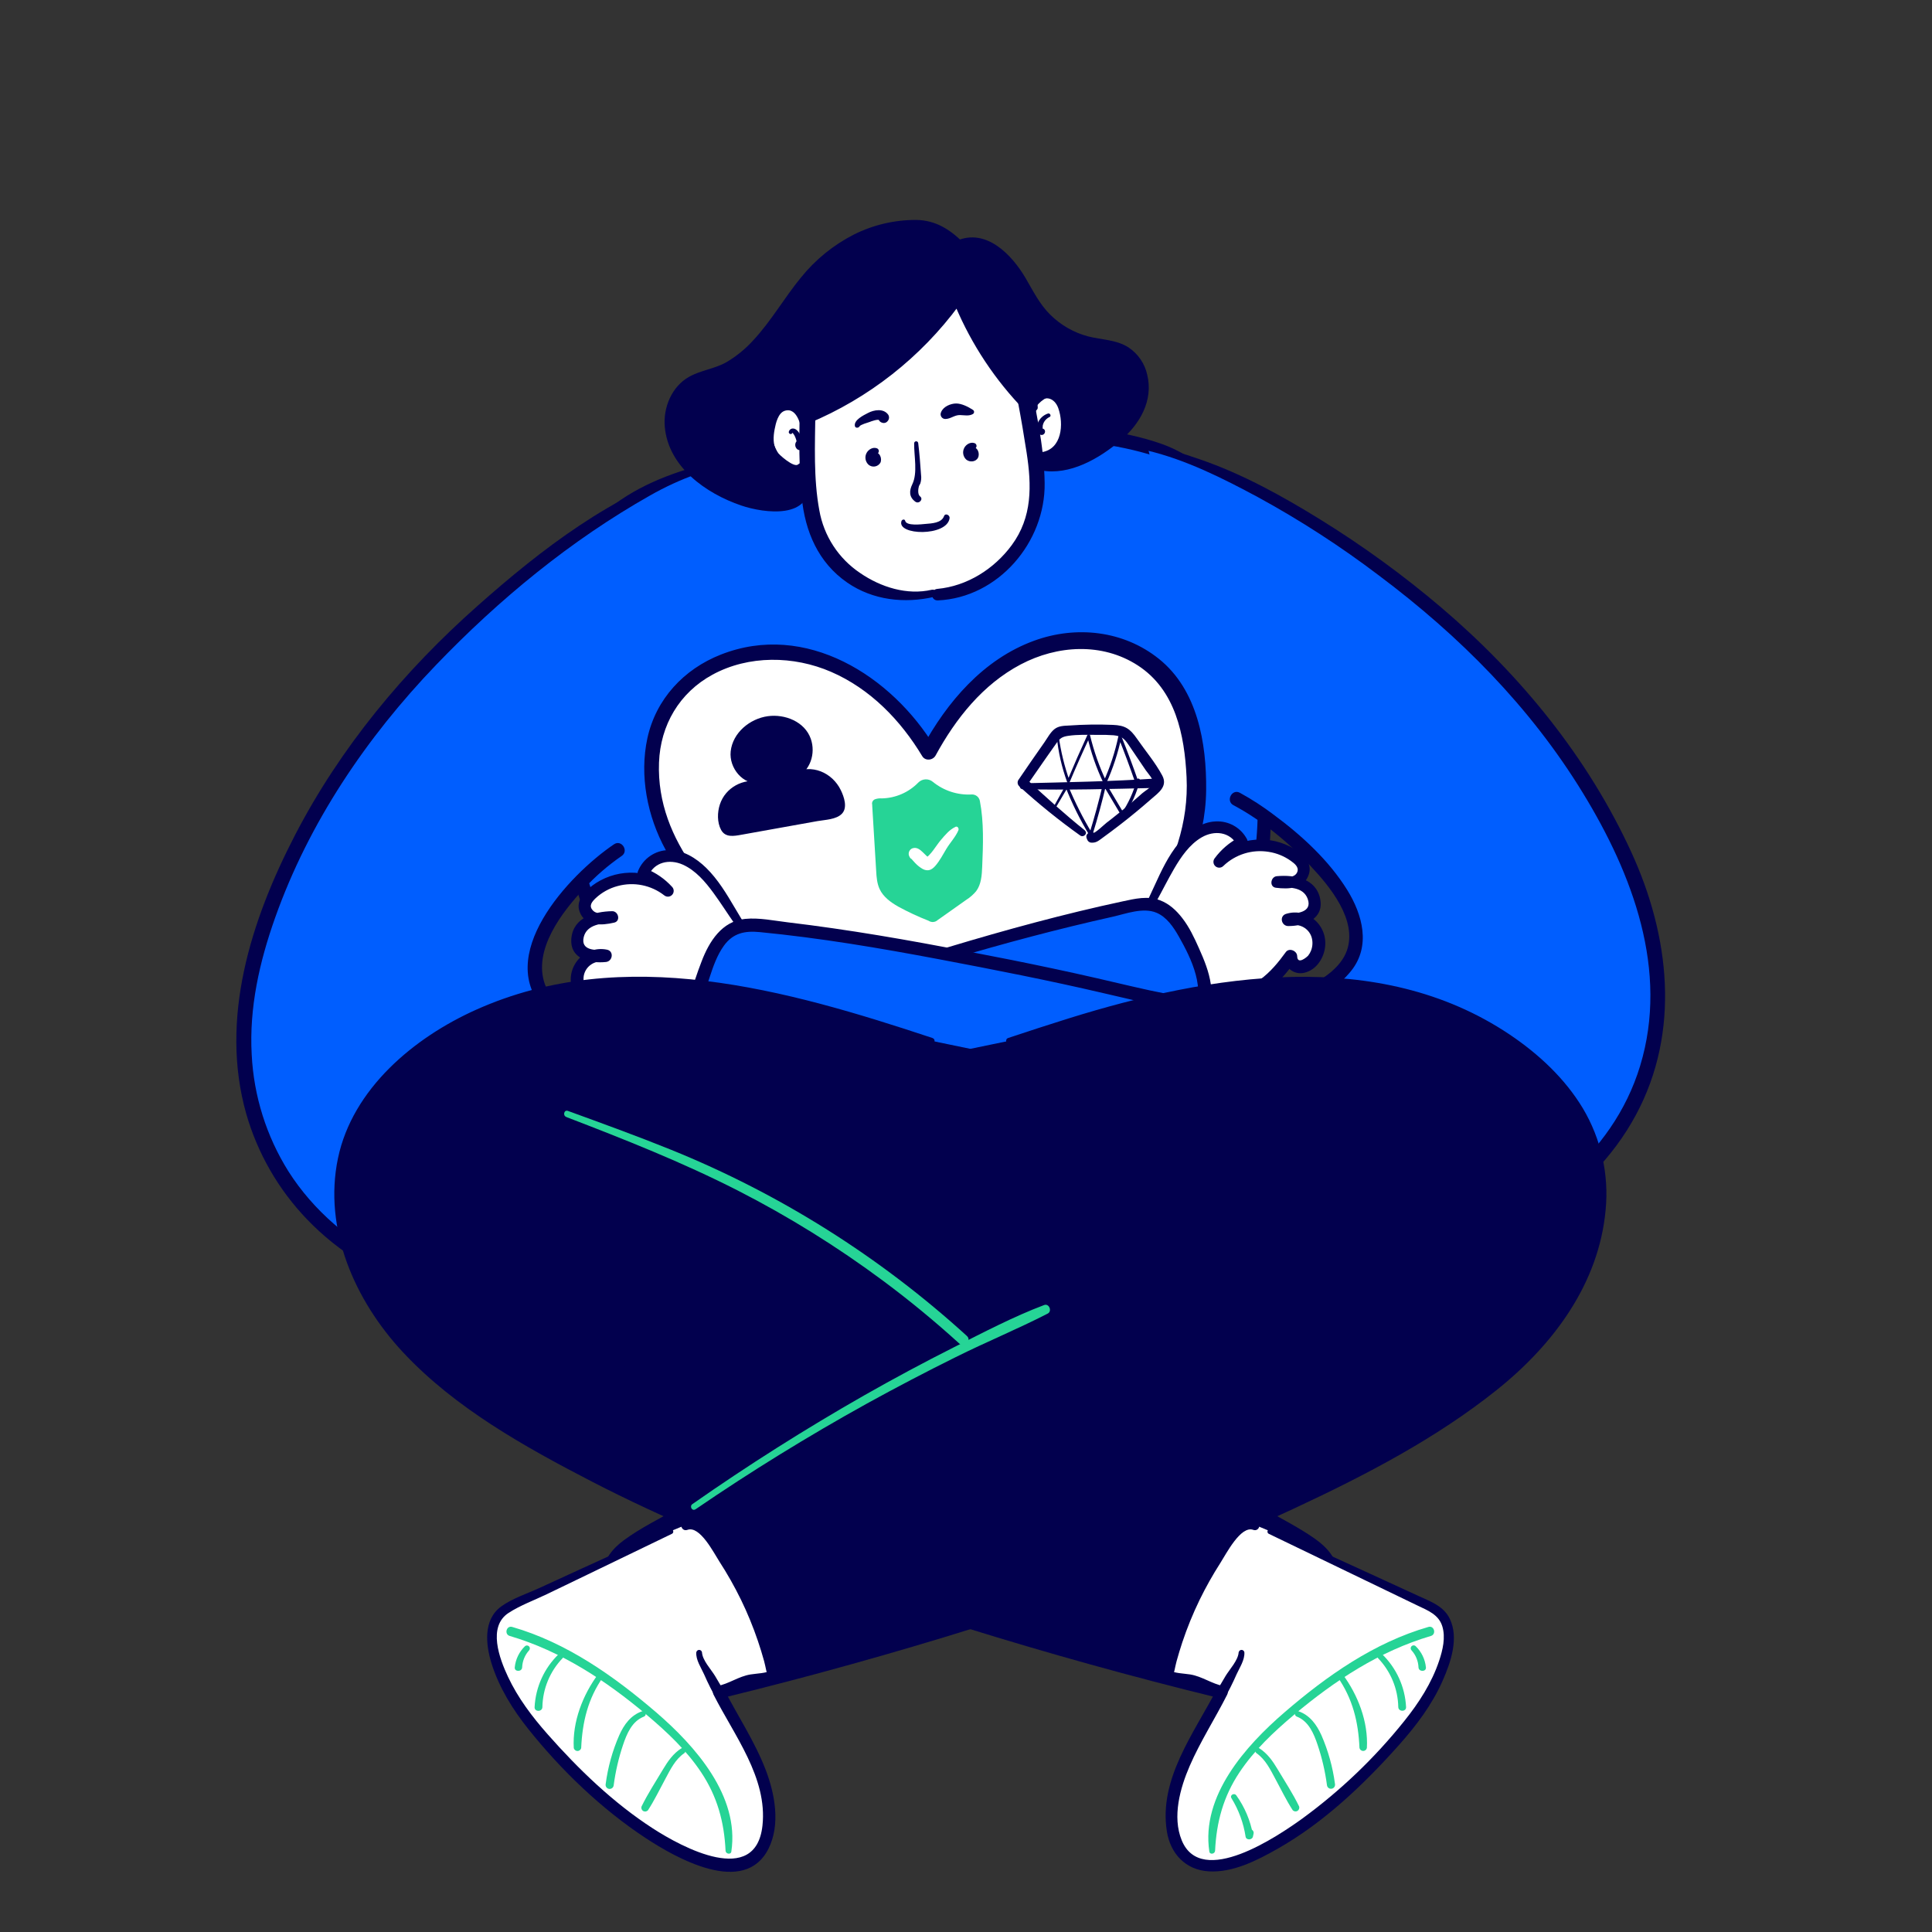 <?xml version="1.0" encoding="UTF-8"?> <svg xmlns="http://www.w3.org/2000/svg" xmlns:xlink="http://www.w3.org/1999/xlink" id="eL8yIdAjtZs1" viewBox="0 0 1000 1000" shape-rendering="geometricPrecision" text-rendering="geometricPrecision"><rect x="0" y="0" width="1000" height="1000" fill="#333333" stroke="none"/> <style><![CDATA[ #eL8yIdAjtZs2_tr {animation: eL8yIdAjtZs2_tr__tr 3000ms linear infinite normal forwards}@keyframes eL8yIdAjtZs2_tr__tr { 0% {transform: translate(493.699px,675.341px) rotate(-3deg);animation-timing-function: cubic-bezier(0.39,0.575,0.565,1)} 50% {transform: translate(493.699px,675.341px) rotate(3deg);animation-timing-function: cubic-bezier(0.39,0.575,0.565,1)} 100% {transform: translate(493.699px,675.341px) rotate(-3deg)}} #eL8yIdAjtZs70 {animation: eL8yIdAjtZs70_c_o 3000ms linear infinite normal forwards}@keyframes eL8yIdAjtZs70_c_o { 0% {opacity: 0} 3.333% {opacity: 1} 53.333% {opacity: 1} 56.667% {opacity: 0} 100% {opacity: 0}} #eL8yIdAjtZs71 {animation: eL8yIdAjtZs71_c_o 3000ms linear infinite normal forwards}@keyframes eL8yIdAjtZs71_c_o { 0% {opacity: 0} 6.667% {opacity: 0} 10% {opacity: 1} 60% {opacity: 1} 63.333% {opacity: 0} 100% {opacity: 0}} #eL8yIdAjtZs72 {animation: eL8yIdAjtZs72_c_o 3000ms linear infinite normal forwards}@keyframes eL8yIdAjtZs72_c_o { 0% {opacity: 0} 13.333% {opacity: 0} 16.667% {opacity: 1} 66.667% {opacity: 1} 70% {opacity: 0} 100% {opacity: 0}} #eL8yIdAjtZs73 {animation: eL8yIdAjtZs73_c_o 3000ms linear infinite normal forwards}@keyframes eL8yIdAjtZs73_c_o { 0% {opacity: 0} 20% {opacity: 0} 23.333% {opacity: 1} 73.333% {opacity: 1} 76.667% {opacity: 0} 100% {opacity: 0}} #eL8yIdAjtZs74 {animation: eL8yIdAjtZs74_c_o 3000ms linear infinite normal forwards}@keyframes eL8yIdAjtZs74_c_o { 0% {opacity: 0} 26.667% {opacity: 0} 30% {opacity: 1} 80% {opacity: 1} 83.333% {opacity: 0} 100% {opacity: 0}} #eL8yIdAjtZs75 {animation: eL8yIdAjtZs75_c_o 3000ms linear infinite normal forwards}@keyframes eL8yIdAjtZs75_c_o { 0% {opacity: 0} 33.333% {opacity: 0} 36.667% {opacity: 1} 86.667% {opacity: 1} 90% {opacity: 0} 100% {opacity: 0}} #eL8yIdAjtZs76 {animation: eL8yIdAjtZs76_c_o 3000ms linear infinite normal forwards}@keyframes eL8yIdAjtZs76_c_o { 0% {opacity: 0} 40% {opacity: 0} 43.333% {opacity: 1} 93.333% {opacity: 1} 96.667% {opacity: 0} 100% {opacity: 0}} ]]></style> <g id="eL8yIdAjtZs2_tr" transform="translate(493.699,675.341) rotate(-3)"> <g transform="translate(-493.699,-675.341)"> <path d="M427.812,230.941c-23.393,2.499-47.148,5.047-68.933,14.553-21.786,9.506-41.797,27.067-49.549,51.166-3.92,12.25-4.528,25.431-4.9,38.406-1.245,44.1-.147,89.18,13.602,130.702c24.726,74.735,89.847,129.194,161.24,146.422c17.365,4.195,35.554,6.39,52.92,2.107c30.125-7.448,53.302-33.026,73.402-58.516c11.025-13.935,21.697-28.341,29.449-44.648c10.643-22.364,17.757,2.734,22.324-21.943c3.812-20.648,8.712-36.936,10.241-57.927c2.333-32.095-4.302-119.208-12.652-150.097-3.087-11.378-7.124-22.971-15.072-31.115-6.36-6.517-14.7-10.251-23.05-13.103-31.761-10.839-65.709-10.672-98.98-10.407" fill="#005eff"></path> <path d="M427.814,230.255c-39.436,3.92-82.703,10.172-108.173,44.168-12.593,16.817-15.582,36.603-16.307,57.105-.823,23.52-.892,47.246,1.117,70.756c3.518,41.013,14.524,80.713,37.485,115.199c20.113,29.983,46.962,54.845,78.4,72.598c15.541,8.84,32.066,15.826,49.235,20.815c20.678,5.969,43.248,9.889,64.435,4.195c18.209-4.9,33.801-16.386,47.04-29.4c14.877-14.632,28.146-31.448,40.043-48.569c6.292-9.065,10.986-18.728,16.484-28.224c1.734-3.009,4.018-6.272,7.712-6.752c1.823-.235,3.636.411,5.449.215c4.714-.519,6.155-5.684,7.115-9.613c2.646-10.829,4.626-21.943,6.86-32.87c6.38-31.624,4.782-63.474,2.45-95.452-1.205-16.532-2.773-33.055-4.9-49.49-1.725-13.004-3.655-26.097-7.428-38.7-2.617-8.751-6.037-17.591-11.966-24.676-5.929-7.086-14.142-11.486-22.697-14.7-21.56-8.026-44.815-10.555-67.62-11.319-11.544-.392-23.079-.314-34.623,0-.569,0-1.029.461-1.029,1.029s.46,1.029,1.029,1.029c22.628.215,45.344-.177,67.786,3.185c20.051,3.008,46.001,7.84,58.095,25.94c8.173,12.221,11.279,27.695,13.72,42.003c2.508,14.7,4.174,29.626,5.576,44.502c2.646,28.097,5.047,56.84,3.577,85.044-1.068,20.512-6.38,40.553-10.388,60.623-.588,2.94-1.147,8.418-3.812,10.359-1.598,1.166-3.45.549-5.253.47-4.273-.176-7.311,1.774-9.8,5.175-2.676,3.616-4.322,7.928-6.439,11.877-2.724,5.096-5.733,10.035-8.928,14.837-5.938,8.948-12.504,17.464-19.188,25.853-12.123,15.19-25.157,30.243-41.16,41.532-17.236,12.43-38.435,18.1-59.574,15.935-19.022-1.754-37.946-7.409-55.527-14.7-68.051-28.351-119.099-88.494-134.26-160.72-4.586-21.756-6.38-44.002-6.86-66.189-.245-10.917-.157-21.835.098-32.752.265-11.407.412-22.951,2.597-34.192c3.822-19.708,15.317-36.397,31.291-48.343c16.2-12.103,35.663-18.317,55.351-21.874c10.966-1.96,22.04-3.224,33.104-4.469.863-.098.882-1.46,0-1.372l-.117-.068Z" fill="#005eff"></path> <path d="M408.086,489.268c-18.62-17.806-37.77-36.26-48.52-60.24-10.751-23.981-11.211-55.135,5.684-74.961c5.23-6.011,11.654-10.867,18.865-14.259c20.227-9.8,44.423-8.428,64.552,1.323c20.13,9.751,36.26,27.372,47.04,47.775c9.751-16.081,22.158-30.693,37.603-40.689s34.094-15.122,51.94-11.995c17.846,3.126,34.486,15.121,41.836,32.477c3.42,8.065,4.792,16.915,5.567,25.715.98,10.858,1.058,21.893-.833,32.634-3.783,21.511-15.298,40.69-28.244,57.82-9.997,13.266-21.03,25.719-32.997,37.24-5.439,5.223-11.887,10.555-19.208,10.025" fill="#fff"></path> <path d="M409.517,487.839c-26.891-27.44-57.242-59.192-53.518-100.735c1.735-19.325,12.426-35.564,30.047-43.992c19.208-9.182,42.502-7.614,61.328,1.745c19.737,9.8,34.633,26.842,44.855,46.06c1.46,2.734,5.419,2.469,6.938,0c11.388-18.542,26.392-35.496,46.472-44.757c19.433-8.967,42.659-9.183,60.407,3.646c18.963,13.72,22.334,37.24,22.246,59.133-.088,23.686-9.065,44.668-22.266,63.984-7.364,10.663-15.445,20.813-24.186,30.38-4.371,4.822-8.889,9.499-13.553,14.034-4.704,4.566-9.938,9.917-16.945,9.8-6.438-.108-6.448,9.898,0,10.005c13.025.216,22.599-11.044,30.9-19.6c9.335-9.698,18.058-19.969,26.117-30.752c15.601-20.805,28.038-44.1,29.704-70.56c1.528-24.353-1.696-52.116-20.904-69.227-17.493-15.572-41.787-19.502-63.915-12.74-26.754,8.183-46.795,29.321-61.015,52.616h6.938c-20.492-38.289-63.474-68.923-108.319-53.9-19.512,6.527-34.673,21.188-40.18,41.16-5.233,19.169-2.166,40.513,6.399,58.251c11.339,23.461,30.429,41.209,49.549,58.3c1.96,1.735,4.704-.98,2.862-2.861l.039.01Z" fill="#02004e"></path> <path d="M427.813,228.893c-40.18,3.499-84.152,9.8-110.113,44.404-12.847,17.121-15.964,37.338-16.748,58.232-.872,23.52-.921,47.255,1.078,70.756c3.528,41.434,14.573,81.594,37.75,116.453c30.622,45.677,76.323,79.14,129.115,94.541c21.099,6.086,44.1,9.986,65.738,4.165c18.62-5.008,34.575-16.739,48.128-30.086c15.014-14.769,28.42-31.772,40.405-49.059c6.292-9.065,10.986-18.738,16.484-28.234c1.362-2.352,3.067-5.135,5.968-5.596c1.666-.264,3.44.373,5.126.265c5.987-.412,8.202-6.331,9.447-11.388c2.646-10.78,4.645-21.932,6.86-32.869c6.399-31.85,4.841-63.876,2.469-96.089-1.215-16.532-2.802-33.055-4.988-49.49-1.754-13.21-3.665-26.519-7.487-39.317-2.744-9.173-6.36-18.307-12.564-25.735-6.203-7.429-14.807-11.966-23.725-15.298-21.776-8.114-45.296-10.662-68.297-11.456-11.583-.392-23.069-.333-34.623.362-1.705,0-3.087,1.382-3.087,3.087s1.382,3.087,3.087,3.087c22.413.98,44.874.138,67.15,3.46c11.008,1.56,21.839,4.185,32.34,7.84c9.594,3.4,18.522,8.34,24.323,16.964c8.085,12.024,11.104,27.332,13.514,41.434c2.49,14.533,4.097,29.214,5.469,43.884c2.626,28.097,5.008,56.84,3.518,85.045-1.039,20.276-6.37,40.111-10.29,59.986-.372,1.852-.98,8.33-3.185,9.31-.833.362-2.617-.196-3.548-.236-5.125-.215-8.927,2.294-11.897,6.37-2.656,3.646-4.312,7.919-6.429,11.878-2.724,5.096-5.742,10.025-8.937,14.837-5.821,8.82-12.26,17.131-18.826,25.353-11.976,15.013-24.853,29.988-40.641,41.16-16.872,12.192-37.645,17.739-58.349,15.582-18.767-1.745-37.524-7.419-54.88-14.7-67.218-28.146-117.541-87.612-132.604-158.986-4.547-21.56-6.311-43.551-6.801-65.532-.245-10.917-.166-21.835.079-32.752.254-11.191.323-22.54,2.44-33.575c3.675-19.178,14.7-35.338,30.145-47.108c15.944-12.162,35.231-18.395,54.723-22.06c10.78-2.029,21.736-3.41,32.644-4.763c2.557-.323,2.675-4.341,0-4.106l.019-.02Z" fill="#02004e"></path> <path d="M596.156,486.975c11.76-11.966,16.866-29.881,28.342-42.209c4.273-4.586,9.653-8.418,15.68-9.114s12.74,2.45,15.043,8.438c-4.896,2.131-9.186,5.444-12.485,9.643c11.407-10.525,30.38-10.074,41.326.98.896.82,1.604,1.822,2.078,2.94c1.186,3.205-1.255,6.86-4.293,8.046s-6.399.578-9.584,0c4.802-.206,9.908,0,13.965,2.705c4.057,2.704,6.399,8.927,3.695,13.151-2.705,4.224-8.36,4.302-13.123,3.969c5.498-1.734,11.966,1.362,14.377,6.86s.441,12.74-4.351,16.082c-1.786,1.377-4.101,1.868-6.292,1.333-2.246-.744-3.64-2.988-3.312-5.331-6.233,7.84-13.612,15.219-22.824,18.384-7.154,2.46-14.857,2.196-22.335,3.019-7.477.823-15.386,3.057-20.266,9.133" fill="#fff"></path> <path d="M597.225,488.044c9.408-9.222,15.013-21.256,22.167-32.144c3.92-5.958,8.595-12.113,15.073-15.445c6.713-3.44,14.915-2.195,18.208,5.135l1.068-4.067c-5.076,2.328-9.557,5.779-13.102,10.094-1.055,1.187-1.002,2.99.121,4.113c1.122,1.123,2.925,1.176,4.112.121c6.542-5.678,15.381-7.935,23.844-6.086c4.09.85,7.924,2.649,11.191,5.253c1.686,1.372,4.165,3.342,3.068,5.88-1.529,3.538-7.086,2.372-9.889,1.842l-.803,5.9c5.556-.157,13.396,0,15.337,6.527c2.126,7.075-6.057,7.34-10.78,7.046l.862,6.331c4.819-1.191,9.693,1.741,10.898,6.556.54,2.298.306,4.709-.667,6.86-.403.897-.939,1.73-1.587,2.47-.686.735-5.88,4.753-5.723,0c.098-2.744-3.92-4.704-5.773-2.382-4.076,5.057-8.545,9.967-14.053,13.524-6.174,3.989-12.808,5.106-20.031,5.616-11.456.803-23.843,1.47-31.723,11.005-3.155,3.822,2.088,9.32,5.537,5.537c9.173-10.055,23.756-7.35,35.829-9.898c12.427-2.617,21.56-11.417,29.224-21.011l-5.772-2.391c-.155,2.63.926,5.181,2.923,6.9c1.997,1.718,4.681,2.406,7.259,1.861c5.743-1.078,9.8-6.282,11.054-11.76c2.725-11.545-7.556-22.089-19.129-19.12-3.636.98-2.695,6.154.852,6.341c8.438.45,18.718-2.588,17.248-13.103-1.519-10.78-12.563-13.318-21.785-12.985-3.264.108-4.322,5.321-.814,5.958c6.557,1.196,14.7,1.304,17.425-6.125c2.509-6.703-4.018-11.907-9.163-14.886-12.569-7.098-28.254-5.467-39.092,4.067l4.233,4.234c3.204-3.931,7.263-7.078,11.868-9.202c1.568-.716,1.676-2.715,1.068-4.058-2.848-6.083-8.963-9.966-15.68-9.956-7.703-.108-14.621,4.733-19.6,10.172-11.701,12.74-15.954,30.262-27.44,43.12-1.303,1.45.745,3.528,2.146,2.146l-.009.01Z" fill="#02004e"></path> <path d="M382.821,237.545c-55.037,14.935-142.884,80.566-188.738,141.698-21.56,28.714-40.396,61.603-51.872,96.324-22.873,69.169.618,132.477,61.192,166.983c73.813,42.042,166.129,41.16,244.02,13.494c63.984-22.765,121.49-63.122,171.088-111.612c5.292-5.174,10.721-10.78,12.74-18.159c2.47-9.163-.98-18.826-4.351-27.656-3.989-10.398-9.398-22.148-19.718-24.637-4.067-.98-8.3-.294-12.426.392-54.4,8.555-107.8,22.667-161.142,36.76-40.728,10.78-97.764,34.055-135.592,3.263-32.409-26.372,11.309-69.374,34.417-83.133" fill="#005eff"></path> <path d="M382.683,237.055c-19.384,5.224-37.75,14.201-55.027,24.285-20.806,12.273-40.664,26.087-59.408,41.326-39.641,31.939-74.48,69.375-100.224,113.455-24.5,41.973-43.522,91.483-32.399,140.581c4.66,20.36,14.228,39.271,27.871,55.086c15.416,17.924,35.28,30.929,56.595,40.827c96.854,44.962,210.955,23.422,299.782-29.694c23.105-13.907,45.061-29.637,65.66-47.04c10.787-9.062,21.24-18.496,31.36-28.303c8.928-8.634,17.336-17.542,16.121-30.88-.578-6.37-2.793-12.446-5.076-18.375-2.068-5.37-4.293-10.78-7.595-15.552-2.597-3.754-5.88-7.144-10.153-8.948-5.684-2.41-11.76-1.176-17.64-.235-30.645,4.949-60.985,11.525-91.14,18.895-27.91,6.86-55.86,13.847-83.457,21.854-22.942,6.654-46.383,13.916-70.481,14.239-11.76.157-23.707-1.499-34.516-6.341-10.025-4.488-20.874-11.809-24.226-22.853-5.782-19.091,10.839-38.798,23.52-50.96c6.304-6.122,13.261-11.531,20.747-16.131.532-.354.696-1.061.374-1.613-.323-.551-1.02-.755-1.589-.465-22.746,13.72-63.994,52.44-39.2,80.684c14.014,15.964,37.485,20.678,57.741,19.884c22.874-.892,45.08-7.536,66.925-13.887c55.242-16.052,111.651-30.331,168.403-39.925c7.683-1.303,17.189-4.371,24.568-.686c5.537,2.754,9.065,8.36,11.76,13.72c6.341,12.74,13.348,29.724,5.028,42.983-3.685,5.88-9.144,10.613-14.112,15.366-4.969,4.753-9.8,9.271-14.886,13.789-10.408,9.31-21.146,18.231-32.213,26.764-42.071,32.34-89.445,58.633-140.699,73.01-50.215,14.082-104.232,17.081-155.192,5.115-46.472-10.917-94.453-34.3-118.767-77.292-10.682-19.175-16.263-40.771-16.209-62.72-.078-24.549,6.527-48.206,15.886-70.727c20.257-48.725,52.479-91.463,90.846-127.4c34.378-32.163,73.343-61.456,116.179-81.408c8.116-3.828,16.525-7,25.147-9.487.256-.087.4-.359.327-.62-.073-.26-.337-.419-.602-.36l-.029.039Z" fill="#005eff"></path> <path d="M382.4,236.086c-43.013,11.074-81.497,37.612-115.797,64.974-39.916,31.761-74.911,69.648-100.783,113.787-24.941,42.581-44.002,92.728-32.713,142.541c4.788,20.787,14.585,40.088,28.538,56.223c15.533,18.071,35.633,31.282,57.124,41.229c97.726,45.256,212.66,23.755,302.242-29.93c23.25-14.05,45.344-29.93,66.071-47.49c10.774-9.062,21.227-18.496,31.36-28.303c9.35-9.035,18.013-18.512,16.778-32.448-.588-6.585-2.793-12.838-5.155-18.963-2.126-5.546-4.41-11.181-7.84-16.091-2.832-4.087-6.35-7.713-10.956-9.741-6.253-2.764-12.868-1.51-19.355-.471-30.645,4.9-60.986,11.515-91.14,18.885-27.911,6.811-55.86,13.837-83.457,21.834-22.746,6.586-46.001,13.857-69.884,14.132-11.348.127-22.893-1.431-33.32-6.096-9.398-4.194-19.923-11.064-23.069-21.452-5.508-18.169,10.878-37.093,22.883-48.588c6.147-5.984,12.937-11.269,20.247-15.759c3.988-2.401.353-8.663-3.646-6.242-24.294,14.641-65.856,54.782-39.7,84.466c14.436,16.385,38.603,21.325,59.447,20.462c23.089-.98,45.482-7.575,67.522-13.984c55.243-16.063,111.652-30.38,168.394-39.955c7.026-1.186,16.072-4.185,22.853-.921c5.204,2.509,8.458,7.948,10.937,12.906c5.968,11.947,12.907,28.254,5.037,40.749-3.587,5.694-8.928,10.3-13.72,14.915-4.792,4.616-9.849,9.281-14.886,13.789-10.264,9.212-20.841,18.019-31.732,26.421-41.935,32.144-89.122,58.369-140.199,72.647-49.794,13.926-103.361,16.886-153.86,4.969-45.805-10.78-93.228-33.732-117.208-76.156-10.455-18.774-15.915-39.918-15.857-61.407-.078-24.333,6.527-47.716,15.788-70.04c20.041-48.334,52.058-90.729,90.043-126.362c34.398-32.261,72.961-60.76,115.238-81.82c7.918-3.984,16.172-7.264,24.666-9.8.812-.222,1.291-1.06,1.069-1.872-.222-.811-1.06-1.29-1.872-1.068l-.088.03Z" fill="#02004e"></path> <path d="M403.842,486.975c-11.809-11.966-16.866-29.881-28.342-42.209-4.272-4.586-9.653-8.418-15.68-9.114s-12.74,2.45-15.043,8.438c4.896,2.131,9.187,5.444,12.486,9.643-11.408-10.525-30.38-10.074-41.327.98-.895.82-1.604,1.822-2.078,2.94-1.185,3.205,1.255,6.86,4.293,8.046s6.399.578,9.584,0c-4.802-.206-9.908,0-13.965,2.705-4.057,2.704-6.399,8.927-3.694,13.151c2.704,4.224,8.359,4.302,13.122,3.969-5.498-1.734-11.966,1.362-14.377,6.86s-.441,12.74,4.351,16.082c1.786,1.377,4.101,1.868,6.292,1.333c2.247-.744,3.641-2.988,3.312-5.331c6.233,7.84,13.613,15.219,22.825,18.384c7.154,2.46,14.856,2.196,22.334,3.019c7.477.823,15.386,3.057,20.266,9.133" transform="translate(1.852 0)" fill="#fff"></path> <path d="M404.94,485.898c-11.506-12.828-15.759-30.38-27.44-43.12-4.9-5.292-11.515-9.996-18.973-10.182-6.947-.234-13.364,3.699-16.307,9.996-.618,1.342-.51,3.332,1.068,4.057c4.6,2.14,8.65,5.304,11.838,9.251l4.234-4.233c-10.839-9.534-26.523-11.166-39.092-4.067-5.028,2.94-11.427,7.938-9.32,14.523c2.479,7.742,10.995,7.693,17.581,6.488c3.479-.627,2.479-5.88-.813-5.959-9.212-.323-20.267,2.196-21.786,12.985-1.47,10.526,8.82,13.554,17.248,13.103c3.518-.186,4.518-5.4.853-6.341-11.564-2.94-21.854,7.566-19.13,19.12c1.255,5.282,4.988,10.173,10.408,11.574c2.634.743,5.465.171,7.603-1.538c2.138-1.708,3.321-4.343,3.177-7.076l-5.723,2.381c7.702,9.614,16.797,18.356,29.223,21.011c12.084,2.588,26.637-.186,35.829,9.898c3.44,3.783,8.693-1.715,5.537-5.537-7.84-9.535-20.276-10.201-31.723-11.005-7.222-.51-13.857-1.637-20.031-5.615-5.507-3.548-9.976-8.468-14.053-13.524-1.862-2.313-5.88-.373-5.772,2.381l-2.94,1.96c-.898-.318-1.705-.849-2.352-1.548-.704-.684-1.29-1.478-1.735-2.352-1.212-2.277-1.56-4.915-.98-7.429c1.241-4.793,6.114-7.689,10.917-6.487l.863-6.331c-4.753.294-12.907,0-10.78-7.046c1.96-6.478,9.8-6.684,15.337-6.527l-.804-5.959c-2.832.53-7.007,1.5-9.124-1.029-2.116-2.528-.176-4.527,1.784-6.223c3.372-2.838,7.396-4.794,11.711-5.693c8.468-1.85,17.311.41,23.853,6.095c1.187,1.055,2.99,1.002,4.113-.121c1.122-1.122,1.176-2.926.121-4.112-3.546-4.315-8.026-7.767-13.103-10.094l1.068,4.067c3.283-7.321,11.506-8.556,18.209-5.136c6.478,3.323,11.172,9.487,15.072,15.445c7.135,10.888,12.74,22.922,22.168,32.144c1.401,1.382,3.449-.696,2.146-2.146l.02-.049Z" fill="#02004e"></path> <path d="M617.178,237.545c55.037,14.935,142.884,80.566,188.738,141.698c21.56,28.714,40.396,61.603,51.872,96.324c22.873,69.169-.618,132.477-61.191,166.983-73.814,42.042-166.13,41.16-244.02,13.494-63.985-22.765-121.491-63.122-171.089-111.612-5.292-5.174-10.721-10.78-12.691-18.159-2.469-9.163.98-18.826,4.351-27.656c3.989-10.398,9.399-22.148,19.718-24.637c4.067-.98,8.301-.294,12.426.392c54.4,8.555,107.8,22.667,161.142,36.76c40.729,10.78,97.765,34.055,135.593,3.263c32.408-26.372-25.294-79.106-48.403-92.855" fill="#005eff"></path> <path d="M617.041,238.035c20.109,5.674,38.906,15.729,56.742,26.46c21.469,13.028,41.913,27.676,61.152,43.816c40.18,33.379,74.989,72.236,99.96,118.286c23.853,43.904,40.268,95.472,22.54,144.531-17.131,47.324-61.084,75.518-107.144,90.326-51.185,16.454-106.82,16.552-159.024,4.645-53.087-12.112-102.42-37.24-146.295-69.119-22.663-16.462-44.016-34.656-63.866-54.42-5.165-5.154-10.28-10.858-11.662-18.277-1.617-8.633,1.695-17.404,4.753-25.332c2.273-5.88,4.792-12.035,8.82-16.994c5.625-6.86,12.563-7.899,21.04-6.625c30.959,4.675,61.623,11.496,92.032,18.905c28.087,6.86,56.213,13.886,83.976,21.932c22.276,6.448,44.835,13.426,68.14,14.582c20.011.98,44.217-3.067,58.212-18.914c10.123-11.466,6.448-26.871-.275-39.072-8.624-15.68-21.814-28.998-35.495-40.308-5.185-4.378-10.688-8.365-16.464-11.926-.569-.291-1.266-.087-1.589.465-.323.551-.159,1.259.374,1.612c14.602,8.82,27.773,20.943,38.759,33.899c10.152,11.877,23.872,30.752,17.012,47.216-4.116,10.035-15.68,16.337-25.264,19.972-11.211,4.244-23.353,5.332-35.28,4.744-24.696-1.216-48.49-9.065-72.089-15.798-29.331-8.359-59.006-15.788-88.67-22.834-15.406-3.655-30.86-7.095-46.393-10.172-7.762-1.542-15.54-2.986-23.334-4.332-6.86-1.186-14.328-3.195-21.374-2.94-11.25.47-17.64,10.437-21.785,19.747-4.9,11.045-10.673,24.676-6.125,36.73c4.459,11.839,16.66,20.845,25.715,29.155c10.349,9.526,21.027,18.673,32.036,27.44c42.708,33.918,90.954,61.829,143.443,77.42c51.175,15.181,106.486,18.856,158.76,7.125c46.677-10.466,95.06-33.369,120.696-75.587c25.128-41.366,21.796-90.366,4.548-133.957-19.728-49.852-52.058-93.844-90.807-130.565-18.679-17.7-38.641-33.996-59.721-48.755-19.159-13.416-39.279-25.843-60.76-35.133-8.124-3.583-16.495-6.576-25.049-8.957-.264-.059-.528.099-.601.36s.07.533.326.62l.03.029Z" fill="#005eff"></path> <path d="M616.777,239.016c19.923,5.88,38.347,16.425,56.017,27.146c21.213,13.066,41.418,27.703,60.446,43.786c39.935,33.32,74.588,71.962,99.48,117.904c23.52,43.355,39.729,94.139,22.207,142.561-16.797,46.422-60.211,73.99-105.331,88.543-50.754,16.366-105.938,16.552-157.701,4.792-52.92-12.025-102.038-37.005-145.785-68.757-22.525-16.327-43.738-34.392-63.445-54.027-4.9-4.9-9.8-10.261-11.094-17.297-1.46-8.213,1.862-16.66,4.763-24.157c2.136-5.537,4.498-11.339,8.261-16.004c5.067-6.272,11.172-7.203,18.875-6.046c30.968,4.645,61.632,11.505,92.032,18.914c28.087,6.86,56.203,13.896,83.976,21.952c22.472,6.507,45.217,13.504,68.737,14.7c20.639,1.029,45.423-3.254,59.898-19.502c10.956-12.299,7.419-28.773.137-41.984-8.722-15.817-22.05-29.4-35.878-40.787-5.341-4.518-11.011-8.632-16.963-12.309-3.999-2.401-7.635,3.851-3.646,6.252c14.435,8.683,27.44,20.718,38.22,33.526c9.379,11.064,22.814,29.145,16.513,44.61-3.793,9.32-14.788,15.258-23.677,18.62-11.035,4.204-22.912,5.292-34.643,4.714-24.5-1.206-48.088-9.036-71.491-15.68-29.321-8.36-59.006-15.769-88.67-22.815-15.406-3.655-30.87-7.085-46.403-10.162-7.755-1.542-15.533-2.986-23.334-4.332-7.085-1.215-14.7-3.283-21.962-2.94-12.103.5-19.247,10.731-23.706,20.845-5.125,11.603-11.084,25.793-6.341,38.445c4.597,12.289,16.925,21.56,26.284,30.125c10.355,9.539,21.031,18.685,32.026,27.44c43.081,34.192,91.591,62.358,144.462,78.096c51.597,15.357,107.359,19.052,160.073,7.292c47.364-10.575,96.266-33.928,122.255-76.725c25.48-41.895,22.335-91.777,4.802-135.955-19.933-50.264-52.488-94.609-91.571-131.594-18.845-17.801-39.013-34.149-60.329-48.902-19.021-13.181-38.994-25.637-60.524-34.3-8.511-3.544-17.245-6.523-26.147-8.918-.812-.222-1.65.256-1.872,1.068-.221.812.257,1.65,1.069,1.872l-.02-.01Z" fill="#02004e"></path> <path d="M555.752,227.021c-.39-3.101-.285-6.243.314-9.31.501-3.239,1.951-6.257,4.165-8.673c2.313-2.294,5.88-3.519,8.938-2.45c4.694,1.636,6.301,7.408,6.654,12.367.333,4.763.098,9.732-2.068,13.985s-6.664,7.595-11.427,7.193" fill="#fff"></path> <path d="M557.468,227.02c-.079-4.811.441-10.407,3.342-14.474c3.92-5.41,9.466-3.548,11.172,2.185c2.489,8.379.735,21.178-9.653,22.285-1.722,0-3.117,1.396-3.117,3.117s1.395,3.116,3.117,3.116c16.856,2.078,20.491-24.294,13.573-34.888-3.685-5.635-11.045-6.527-16.288-2.411-6.39,5.018-6.782,14.181-5.517,21.56.333,1.96,3.41,1.451,3.371-.45v-.04Z" fill="#02004e"></path> <path d="M440.985,222.218c-.079-3.832-.186-7.84-1.901-11.241s-5.557-6.125-9.291-5.243-5.88,4.9-7.183,8.555c-2.029,5.949-2.881,13.005.774,18.121c1.96,2.685,4.851,4.449,7.693,6.144c2.264,1.353,5.527,2.558,7.193.52" fill="#fff"></path> <path d="M442.798,222.218c.372-7.38-.373-16.572-8.761-19.15-7.762-2.381-12.584,4.646-14.7,11.084-2.323,7.125-2.715,15.68,2.646,21.619c4.341,4.773,12.612,10.319,18.561,5.606c3.273-2.597-1.353-7.203-4.596-4.597-2.186,1.755-9.732-5.644-10.584-7.203-1.96-3.528-1.5-7.889-.569-11.632.735-2.989,2.205-8.389,5.792-9.281c6.86-1.676,8.163,9.438,8.555,13.554.07.952.863,1.689,1.818,1.689s1.748-.737,1.818-1.689h.02Z" fill="#02004e"></path> <path d="M504.499,307.009c-23.922,4.645-50.098-10.545-57.928-33.614-3.362-9.879-3.597-20.531-3.44-30.968.225-15.063,1.225-30.116,2.342-45.139.774-10.349,1.627-20.845,5.155-30.596c6.357-17.169,20.284-30.442,37.74-35.966c10.754-3.408,22.319-3.267,32.987.402c10.525,3.802,19.688,11.603,24.5,21.727c2.587,5.458,3.92,11.417,5.056,17.336c4.338,21.707,7.557,43.622,9.644,65.66.852,9.035,1.509,18.198-.147,27.126-4.41,23.893-27.058,43.12-51.352,43.551" fill="#fff"></path> <path d="M501.743,305.156c-12.994,2.322-26.371-2.705-36.632-10.574-10.787-8.061-17.802-20.187-19.414-33.556-2.195-16.562-.46-33.986.608-50.587c1.039-16.072.852-33.791,8.398-48.442c13.524-26.273,50.862-40.826,75.46-20.05c12.564,10.623,14.357,27.097,17.062,42.365c3.087,17.405,5.41,34.898,7.174,52.469c1.734,17.238,1.274,33.555-10.202,47.511-9.731,11.838-24.196,19.972-39.651,20.58-3.832.147-3.861,5.938,0,5.968c31.292.215,57.154-27.176,58.359-57.722.765-19.443-2.783-39.631-5.831-58.8-2.812-17.64-4.233-38.642-16.16-52.832-22.285-26.519-64.288-19.747-85.064,4.9-11.476,13.593-14.876,29.949-16.307,47.265-1.627,19.894-3.499,40.18-2.597,60.153.813,17.816,6.762,34.241,21.236,45.384c12.74,9.8,28.999,12.485,44.6,9.702c2.431-.432,1.402-4.136-.98-3.705l-.059-.029Z" fill="#02004e"></path> <path d="M476.98,230.499c-1.96-.754-4.234.451-5.272,2.146-1.232,1.973-.953,4.533.676,6.194.869.806,2.046,1.193,3.224,1.062c1.178-.132,2.241-.77,2.911-1.748c1.195-2.029,0-5.88-2.803-5.508-.972.016-1.842.608-2.215,1.506-.372.898-.176,1.931.5,2.63.203.195.423.372.656.529-.358-.232-.573-.631-.568-1.058c0-.51.529-1.235,1.049-1.127.294.068.156.225.509.333-.059,0-.088-.186-.078-.304c0-.764,1.029-1.45,1.774-1.881.509-.32.786-.907.708-1.503-.078-.597-.496-1.093-1.071-1.271v0Z" fill="#02004e"></path> <path d="M527.625,230.499c-1.96-.754-4.243.451-5.282,2.146-1.222,1.977-.939,4.532.686,6.194c1.764,1.588,4.9,1.47,6.125-.686s0-5.88-2.803-5.508c-.962.025-1.823.606-2.205,1.49-.382.902-.185,1.945.5,2.646.199.2.419.377.657.529-.358-.233-.576-.631-.578-1.058c0-.51.529-1.235,1.048-1.127.304.068.167.225.51.333-.049,0-.079-.186-.069-.304c0-.764.98-1.45,1.774-1.881.509-.32.786-.907.708-1.503-.078-.597-.496-1.093-1.071-1.271v0Z" fill="#02004e"></path> <path d="M496.52,229.058c-.421,6.517,1.108,15.337-2.067,21.07-1.804,3.264-2.088,6.488,1.107,9.075c1.813,1.46,4.41-1.039,2.597-2.597-1.303-1.117-.784-3.988-.353-5.233.167-.49.598-.98.814-1.431.544-1.433.755-2.971.617-4.498-.108-5.468-.216-10.937-.598-16.386c0-.584-.474-1.058-1.058-1.058-.585,0-1.059.474-1.059,1.058v0Z" fill="#02004e"></path> <path d="M468.748,218.74c.578-.872,4.312-1.676,5.243-1.96.735-.264,4.723-1.509,5.282-.588l-.275-2.058-.088.275c-.862,2.508,2.607,4.341,4.361,2.538l.206-.206c.843-.87,1.011-2.191.412-3.244-2.225-3.498-7.213-2.94-10.457-1.411-2.391,1.078-7.536,3.263-7.066,6.38.186,1.195,1.833,1.146,2.382.313v-.039Z" fill="#02004e"></path> <path d="M527.762,213.27c-2.254-1.666-5.606-3.587-8.457-3.724-2.852-.137-6.772,1.264-8.017,4.097-.415.747-.41,1.657.015,2.399.426.742,1.208,1.208,2.063,1.227c2.744.088,4.753-1.833,7.595-1.637c2.264.167,4.704.921,6.801-.225.371-.229.597-.633.597-1.069c0-.435-.226-.839-.597-1.068v0Z" fill="#02004e"></path> <path d="M487.877,268.817c-2.989,7.35,23.147,9.388,24.941-.167.294-1.587-2.088-2.94-2.823-1.195-1.519,3.538-6.615,3.4-9.859,3.518-2.028.069-9.858.647-10.348-2.156-.187-1.078-1.588-.794-1.911,0v0Z" fill="#02004e"></path> <path d="M433.751,220.375c.186-.411.98,1.068,1.059,1.196.317.656.57,1.342.754,2.048.157.598.265,1.208.324,1.823c0,.284,0,.558.049.843-.059.774.058.764.372,0l2.019.264.127-.166c1.029-1.578-1.146-2.94-2.42-1.872-.639.548-1.012,1.343-1.025,2.185-.013.841.335,1.647.956,2.215.543.521,1.363.625,2.019.255c2.94-1.333.5-6.86-.647-8.722-.666-1.088-1.607-2.244-2.94-2.372-1.075-.137-2.084.548-2.352,1.598-.274.98,1.274,1.724,1.735.725l-.03-.02Z" fill="#02004e"></path> <path d="M566.513,217.22c-2.491.673-4.549,2.428-5.606,4.782-.892,1.96-1.343,5.439,1.46,6.096c1.833.431,3.048-2.136,1.313-3.107-.798-.589-1.752-.93-2.744-.98-1.048,0-2.077,1.333-1.332,2.323.718.858,1.683,1.474,2.763,1.764l.461-3.332c.813.088.49-.794.647-1.441.152-.634.407-1.24.754-1.793.733-1.128,1.798-2.001,3.048-2.499c1.049-.441.294-2.097-.764-1.813v0Z" fill="#02004e"></path> <path d="M556.839,217.506c.435.078.879.078,1.314,0c.297-.065.584-.171.852-.314.658-.343,1.154-.931,1.382-1.637.119-.44.055-.91-.176-1.303-.189-.308-.471-.548-.804-.686-.343-.16-.733-.192-1.098-.088-.4.148-.743.419-.98.774.343-.451.089-.108,0,0l-.058.059c-.128.117-.079.078.147-.108l-.108.059c-.118.068,0,0,.215-.079-.107,0-.215.059-.323.079l.451-.059h-.333c-.45,0-.881.18-1.196.5-.256.268-.418.612-.461.98-.059.371.01.751.196,1.078.211.378.564.657.98.774v-.029Z" fill="#02004e"></path> <path d="M561.376,213.839v-.98c-.01-.871-.716-1.572-1.587-1.578-.867.016-1.567.712-1.588,1.578v.98c0,.877.711,1.588,1.588,1.588s1.587-.711,1.587-1.588v0Z" fill="#02004e"></path> <path d="M522.188,157.401c-21.342,25.375-49.125,44.533-80.429,55.459-1.96-3.401-4.136-7.066-7.84-8.389-4.116-1.49-8.947.666-11.466,4.253s-3.067,8.252-2.568,12.613c1.347,10.711,8.203,19.936,18.072,24.313c1.499,22.54-39.739,9.546-55.86-8.114-6.047-6.605-10.555-14.994-10.888-23.941-.333-8.948,4.126-18.326,12.171-22.295c3.92-1.96,8.35-2.499,12.554-3.734c11.613-3.411,21.09-11.839,28.989-21.011c7.898-9.173,14.7-19.316,23.275-27.842c11.475-11.388,26.401-19.708,42.483-21.443c16.081-1.734,23.314-.852,34.104,11.192c8.967-3.832,19.374,2.156,25.146,10.016c5.773,7.859,8.683,17.473,14.171,25.529c6.309,9.216,15.641,15.938,26.382,19.002c5.752,1.617,12.005,2.244,16.846,5.723c8.095,5.802,9.3,18.061,4.959,27.019-4.342,8.957-12.868,15.131-21.56,19.913-8.693,4.783-18.454,8.546-28.116,6.694c5.105.882,10.397-1.804,13.563-5.88c3.165-4.077,4.449-9.389,4.645-14.563.255-6.311-1.754-13.652-7.595-16.043s-12.622,1.598-16.288,6.792c-14.07-15.943-24.985-34.414-32.163-54.43" fill="#02004e"></path> <path d="M520.805,156.019c-21.479,24.602-49.001,43.18-79.85,53.9l3.41,1.382c-3.244-5.655-7.761-11.329-15.053-10.202-6.536.98-10.966,6.546-12.171,12.809-2.734,14.141,6.703,28.557,19.286,34.358l-1.519-2.646c.588,14.495-20.286,7.84-27.881,4.753-15.621-6.399-33.545-20.139-32.624-38.935.196-5.112,2.188-9.99,5.625-13.779c4.116-4.322,9.624-5.184,15.141-6.654c9.526-2.548,17.768-8.026,24.863-14.778c16.072-15.298,26.117-35.81,45.795-47.344c9.936-5.726,21.15-8.863,32.615-9.124c10.358-.382,17.179,3.361,24.078,10.927.798.823,1.987,1.137,3.087.813c18.424-6.781,26.401,18.366,32.879,30.126c6.896,12.616,18.604,21.906,32.458,25.754c7.477,2.078,15.768,3.234,18.394,11.76c1.902,6.154.196,12.877-3.361,18.081-4.341,6.35-11.035,10.78-17.64,14.386-8.085,4.43-16.425,7.223-25.745,6.508v8.496c16.396.49,23.971-18.081,20.806-32.026-1.382-6.066-5.449-11.535-11.878-12.574-7.154-1.156-13.387,3.587-17.473,8.938l5.233-.676c-13.611-15.567-24.241-33.506-31.36-52.92-1.45-3.979-7.84-2.264-6.39,1.764c7.42,20.516,18.615,39.463,33.007,55.86c1.558,1.783,4.037.911,5.233-.667c2.47-3.253,6.86-6.781,11.26-5.713s5.939,5.958,6.37,9.849c.892,7.997-3.195,21.825-13.72,19.806-5.302-.98-7.624,6.909-2.254,8.193c14.632,3.518,30.38-4.577,41.738-13.23c10.467-7.929,18.268-19.767,15.68-33.389-.976-5.788-4.132-10.982-8.82-14.514-6.046-4.42-13.72-4.704-20.658-6.86-7.301-2.347-13.857-6.571-19.012-12.25-5.214-5.713-8.281-12.838-11.76-19.6-6.448-12.397-18.894-27.009-34.643-21.158l3.087.813c-6.39-6.967-13.514-11.946-23.138-12.651-11.238-.674-22.477,1.317-32.8,5.811-10.924,4.862-20.693,11.983-28.665,20.894-9.134,10.015-16.455,21.56-26.235,31.026-4.284,4.281-9.199,7.88-14.573,10.673-6.321,3.145-13.563,3.439-19.835,6.615-9.075,4.596-14.073,15.101-13.72,25.029.706,20.903,19.512,35.652,37.358,42.796c11.848,4.734,36.495,9.222,35.662-10.78.005-1.09-.574-2.1-1.519-2.646-8.469-3.695-14.593-11.301-16.395-20.364-.843-4.577-.628-10.486,3.204-13.72c5.518-4.704,10.065.774,12.74,5.468.694,1.179,2.09,1.749,3.411,1.392c31.67-11.303,59.671-31.005,81.006-56.997c1.568-1.911-1.097-4.674-2.763-2.763l.029-.02Z" fill="#02004e"></path> <path d="M574.341,433.741c-10.094-9.006-19.6-18.542-28.968-28.273l.401,3.136c3.594-4.684,7.213-9.352,10.859-14.004c1.797-2.28,3.596-4.567,5.4-6.86c1.871-2.342,3.057-3.058,6.115-3.362c5.027-.48,10.407,0,15.445.314c2.726.068,5.448.274,8.153.617c4.008.647,5.361,1.911,7.36,5.224l8.31,13.769c.902,1.489,4.009,5.086,3.352,6.948s-4.39,3.675-5.831,4.822c-4.322,3.479-8.761,6.86-13.279,10.064-1.96,1.421-3.92,2.823-5.968,4.204-1.088.745-6.125,5.155-7.35,4.969l1.764,1.764-.196-.568c-1.049-3.048-5.88-1.735-4.9,1.342l.196.559c.233.859.904,1.531,1.764,1.764c2.538.372,3.763-.49,5.88-1.892c3.322-2.156,6.605-4.341,9.859-6.605c5.684-3.92,11.24-8.075,16.66-12.328c4.047-3.146,9.094-6.174,6.399-11.917-3.205-6.86-8.075-13.25-12.034-19.669-3.342-5.399-5.733-7.242-12.113-7.84-7.54-.71-15.115-.994-22.687-.852-2.636,0-5.292-.137-7.556,1.421s-3.92,4.42-5.606,6.576c-4.919,6.265-9.783,12.57-14.592,18.914-.596,1.018-.431,2.31.402,3.145c9.495,9.63,19.565,18.676,30.155,27.088c1.724,1.381,4.194-.98,2.479-2.48l.127.01Z" fill="#02004e"></path> <path d="M543.286,410.712c22.952,1.744,45.835,2.303,68.836,2.94c3.106.088,3.116-4.9,0-4.841-22.923.303-45.933-.5-68.836-1.147-1.96,0-1.96,2.94,0,3.048Z" fill="#02004e"></path> <path d="M562.289,384.36c.368,8.104,1.761,16.129,4.145,23.883.08.26.304.45.574.486s.536-.089.681-.319c3.77-7.782,7.69-15.478,11.76-23.089l-1.382-.186c1.452,8.402,3.828,16.619,7.085,24.5.255.597,1.147.901,1.51.196c3.832-7.442,6.861-15.271,9.035-23.354h-1.568c2.666,7.84,5.142,15.726,7.429,23.657.154.408.594.63,1.014.513s.681-.535.603-.963c-2.3-7.938-4.793-15.818-7.478-23.638-.097-.353-.418-.597-.784-.597s-.686.244-.784.597c-2.118,7.942-5.092,15.631-8.869,22.932l1.5.196c-3.257-7.892-5.677-16.104-7.223-24.5-.088-.287-.336-.496-.634-.534s-.59.102-.748.358c-4.018,7.65-7.899,15.369-11.642,23.157l1.254.167c-2.282-7.668-3.776-15.549-4.459-23.52-.059-.637-1.039-.657-.98,0l-.039.058Z" fill="#02004e"></path> <path d="M559.251,422.05l7.506-11.319-1.362-.177c2.964,8.926,6.692,17.578,11.143,25.863.18.281.508.433.839.389.332-.044.609-.276.709-.595c3.136-8.448,5.952-16.997,8.448-25.647l-1.558.206l8.535,16.219c.157.256.436.411.735.411.3,0,.579-.155.735-.411c4.112-5.279,7.197-11.282,9.095-17.699.063-.413-.193-.809-.597-.919-.403-.11-.825.1-.981.488-1.955,6.243-4.997,12.092-8.987,17.277h1.47l-8.535-16.228c-.179-.288-.51-.445-.846-.4-.336.044-.615.281-.713.605-2.508,8.644-5.321,17.193-8.437,25.647l1.548-.206c-4.352-8.172-8.083-16.66-11.162-25.392-.087-.282-.331-.488-.624-.526-.294-.038-.582.099-.738.35l-7.213,11.486c-.402.627.578,1.195.98.578h.01Z" fill="#02004e"></path> <path d="M408.216,400.415c-7.598.272-13.861-7.685-13.172-15.252s6.958-13.847,14.216-16.142c8.266-2.622,18.391-.167,23.185,7.059s2.088,18.778-6.047,21.804c4.871-2.525,11.134-1.767,15.629,1.391c4.495,3.157,7.264,8.471,7.877,13.909.192,1.11.096,2.249-.279,3.311-1.037,2.406-4.091,3.053-6.701,3.38l-47.943,5.96c-2.15.265-4.662.411-6.116-1.189-.514-.627-.886-1.358-1.092-2.142-1.83-5.769-.356-12.076,3.84-16.438c4.197-4.363,10.444-6.082,16.283-4.482" fill="#02004e"></path> <path d="M407.803,399.152c-8.49-.543-13.722-9.748-11.134-17.519c2.464-7.478,10.264-12.359,17.897-12.735c7.007-.348,15.009,3.008,17.577,9.999c2.289,6.224-.118,14.434-6.52,17.094l1.092,2.59c9.944-4.665,19.762,3.649,21.258,13.487.571,3.788-1.628,5.257-4.954,5.807-2.881.474-5.817.697-8.712,1.08l-16.457,2.019L401.415,423c-2.582.314-5.191.773-7.787.94-3.305.216-4.773-1.267-5.274-4.331-1.774-10.841,8.315-19.447,18.718-17.017c1.934.445,2.783-2.521.821-2.994-8.83-2.131-18.196,2.144-21.571,10.799-1.551,4.011-1.941,9.205-.055,13.188c1.983,4.178,6.45,3.551,10.326,3.064l39.725-5c3.904-.494,9.86-.243,12.929-3.237c3.068-2.995,1.475-8.586,0-12.067-3.932-9.435-14.474-14.671-24.035-10.215-1.44.696-.396,3.21,1.093,2.597c7.612-3.147,11.064-12.032,8.788-19.796-2.658-9.052-12.692-13.591-21.571-12.853-9.331.773-18.634,7.568-20.179,17.198-1.35,8.544,5.393,17.77,14.376,17.352.407,0,.738-.33.738-.738s-.331-.738-.738-.738h.084Z" fill="#02004e"></path> <path d="M465.032,414.799c.147,10.349.137,23.971.284,34.3c0,3.165.108,6.419,1.284,9.359c1.666,4.145,5.35,7.134,9.114,9.555c4.928,3.035,10.044,5.755,15.317,8.144c1.427,1.083,3.415,1.03,4.782-.128l15.269-9.643c1.989-1.118,3.794-2.536,5.351-4.204c2.851-3.411,3.39-8.124,3.802-12.544c1.068-11.329,2.127-22.815.568-34.045-.286-2.042-2.044-3.553-4.106-3.528-7.274.006-14.29-2.698-19.678-7.586-2.136-1.972-5.43-1.972-7.566,0-5.234,4.83-12.158,7.407-19.276,7.174-1.199-.163-2.419-.066-3.577.284-1.178.41-1.84,1.657-1.519,2.862" fill="#26d496"></path> <path d="M364.573,929.29c-4.346,6.046-7.295,12.981-8.634,20.305h3.792l-.294-1.489c-.49-2.49-4.38-1.451-3.831,1.058l.333,1.48c.392,1.823,3.489,1.96,3.792,0c1.079-7.056,3.569-13.822,7.321-19.894.98-1.607-1.45-2.94-2.509-1.46h.03Z" fill="#26d496"></path> <path d="M507.457,428.392c-3.126,1.225-5.527,3.92-7.84,6.331-2.793,2.94-5.42,7.507-9.075,9.418h3.293c-2.94-1.323-4.802-6.194-8.311-5.998-1.058.024-2.026.6-2.551,1.519-.526.919-.532,2.045-.016,2.97l.098.225c.686,1.441,2.548,1.588,3.822.98l.235-.088c1.607-.745,1.607-3.019.539-4.165l-.137-.137v3.92l.196-.187-3.607.471c-.803-.928-.738-.719.196.627.441.598.922,1.166,1.421,1.725c1.09,1.283,2.365,2.396,3.783,3.302c2.627,1.47,4.596.667,6.547-1.352c2.41-2.489,4.243-5.655,6.174-8.506c2.097-3.107,5.076-5.88,6.703-9.261.421-.873-.304-2.284-1.421-1.843l-.049.049Z" fill="#fff"></path> </g> </g> <path d="M482.291,538.758c-45.168-14.317-91.14-28.243-138.454-30.174-47.315-1.93-96.942,9.34-132.79,40.317-12.495,10.78-23.217,24.01-29.136,39.426-11.583,30.154-3.067,65.278,15.288,91.855c18.356,26.578,45.364,45.903,73.059,62.524c62.122,37.24,130.183,63.583,198.999,86.24c53.815,17.693,108.231,33.255,163.248,46.687c4.597,1.118,9.487,2.215,13.975.706c3.92-1.333,6.968-4.508,9.722-7.634c10.819-12.291,20.251-25.736,28.126-40.092c2.665-4.9,5.213-10.212,4.4-15.68-1.186-8.046-8.977-13.171-16.013-17.248L503.861,697.901c52.92,22.226,113.425,40.924,166.6,19.159c42.718-17.493,73.108-61.642,74.205-107.8.157-6.4-.362-13.27-4.292-18.317s-12.358-6.997-16.719-2.312" fill="#02004e"></path> <path d="M482.703,537.288c-75.391-25.019-159.74-49-236.347-14.621-32.085,14.376-63.876,40.875-71.412,76.802-7.703,36.77,8.82,73.824,33.594,100.401c26.96,28.93,63.122,49.049,97.863,67.022c37.299,19.248,76.185,35.28,115.64,49.549c41.346,14.955,83.3,28.224,125.607,40.357c21.71,6.219,43.508,12.099,65.395,17.64c4.939,1.241,9.878,2.472,14.818,3.694c4.9,1.206,10.064,2.774,15.19,2.421c9.633-.667,15.68-9.163,21.315-16.053c6.282-7.709,12.054-15.821,17.277-24.284c4.606-7.487,11.015-16.464,10.78-25.676-.245-8.007-5.821-13.877-12.025-18.228-8.241-5.772-17.453-10.359-26.156-15.396-39.696-22.951-79.39-45.909-119.08-68.874l-29.527-17.15-2.695,6.321c48.52,20.384,104.507,39.112,157.104,23.52c43.306-12.858,77.087-50.392,86.24-94.6c2.332-11.319,4.704-25.48.225-36.485-4.057-10.006-16.905-16.023-25.725-7.84-3.832,3.557,1.96,9.271,5.733,5.733c3.489-3.234,8.82-.676,11.192,2.705c3.224,4.635,3.067,11.103,2.871,16.493-.365,9.608-1.989,19.127-4.831,28.312-5.857,18.962-16.29,36.191-30.38,50.167-32.791,32.555-79.449,38.71-123.304,30.282-26.636-5.126-52.253-14.475-77.224-24.883-3.655-1.528-5.958,4.391-2.656,6.302c37.182,21.455,74.33,42.966,111.446,64.533c18.574,10.767,37.142,21.547,55.703,32.34c6.615,3.851,16.249,8.82,16.082,17.64-.088,4.684-2.685,9.016-4.9,12.995-2.561,4.573-5.289,9.068-8.183,13.484-5.468,8.284-11.503,16.178-18.061,23.628-2.852,3.244-5.969,6.997-10.437,7.84-5.684,1.059-12.319-1.617-17.797-2.94-20.371-5.037-40.67-10.378-60.897-16.023-39.71-11.106-79.083-23.324-118.12-36.652-37.975-13.053-75.528-27.44-111.867-44.58-34.368-16.199-69.256-34.3-99.195-57.898-28.234-22.354-52.391-52.793-55.439-89.847-1.48-18.042,2.519-35.623,12.358-50.891c9.702-15.043,23.706-27.234,38.847-36.593c67.267-41.592,149.94-26.519,221.411-6.174c9.604,2.734,19.179,5.595,28.744,8.477c1.881.568,2.656-2.313.813-2.94l.01-.03Z" fill="#02004e"></path> <path d="M657.525,792.618l80.85,38.014c2.328.961,4.503,2.255,6.458,3.841c6.037,5.42,5.684,14.985,3.519,22.805-5.724,20.688-20.198,37.72-35.124,53.145-19.805,20.463-41.679,39.788-67.914,50.882-10.486,4.439-23.951,6.987-32.183-.882-5.184-4.959-6.595-12.671-6.693-19.845-.343-22.912,15.758-44.472,26.068-64.945-6.331-.911-9.957-5.047-16.288-5.948-.98-.147-11.407-1.696-12.132-2.421-1.098-1.127-.353,1.529,0,0c6.205-26.468,17.967-51.315,34.506-72.892c2.646-3.44,6.918-7.164,10.78-5.145" fill="#fff"></path> <path d="M656.8,793.931c25.624,12.381,51.258,24.745,76.901,37.093c5.263,2.518,10.917,4.625,12.818,10.701c1.804,5.812.226,12.329-1.636,17.915-3.832,11.485-10.516,21.795-18.052,31.183-15.259,19.059-32.979,36.011-52.694,50.412-12.603,9.084-52.313,36.162-62.485,11.289-4.979-12.181-.843-26.979,4.116-38.445c5.517-12.74,13.142-24.5,19.404-36.917.803-1.597.225-4.077-1.813-4.449-6.125-1.137-11.123-5.027-17.336-6.027-3.244-.519-8.223-.578-10.888-2.215-1.375-.754-3.1-.297-3.92,1.039-.957,1.654-.396,3.77,1.254,4.733c1.375.755,3.1.298,3.92-1.038c1.402-2.793,1.774-6.38,2.607-9.379.902-3.267,1.882-6.504,2.94-9.712c2.512-7.538,5.514-14.903,8.987-22.05c3.223-6.59,6.822-12.991,10.78-19.169c2.881-4.488,10.476-19.384,16.924-17.052c3.303,1.186,4.724-4.057,1.451-5.243-7.076-2.548-12.152,4.087-15.867,9.105-5.203,7.033-9.915,14.416-14.102,22.099-4.028,7.397-7.595,15.036-10.682,22.873-1.656,4.194-3.165,8.457-4.527,12.74-1.245,3.969-1.686,9.182-3.558,12.838l3.969-1.039.823,3.205-3.92,1.038c3.274,2.049,7.84,2.186,11.604,2.793c6.419,1.069,11.593,5.057,17.934,6.282l-1.813-4.449c-11.76,22.775-30.292,46.628-25.98,73.823c1.842,11.584,9.682,19.973,21.648,20.698c12.534.764,24.98-5.625,35.564-11.623c24.049-13.612,44.786-33.388,63.053-53.9c8.879-9.996,17.052-20.825,22.472-33.134c4.155-9.437,8.516-21.922,3.743-31.967-3.136-6.625-9.8-8.967-16.101-11.848-8.232-3.796-16.474-7.582-24.725-11.359l-51.274-23.451c-1.754-.804-3.303,1.764-1.529,2.626l-.01-.019Z" fill="#02004e"></path> <path d="M628.928,957.964c.696-14.867,4.273-28.038,12.603-40.563c7.595-11.426,17.708-20.952,28.155-29.743c21.09-17.728,44.325-33.045,70.952-40.895c2.94-.872,1.725-5.527-1.284-4.665-28.096,8.105-52.645,25.353-74.558,44.257-20.051,17.287-43.189,43.12-38.847,72.02.264,1.754,2.94,1.225,2.94-.411h.039Z" fill="#26d496"></path> <path d="M650.342,907.434c4.704,3.263,7.154,8.457,9.8,13.347c2.94,5.39,5.605,11.025,8.947,16.151.623.702,1.657.865,2.465.387.808-.479,1.164-1.463.848-2.347-3.195-6.586-7.311-12.858-11.065-19.14-2.557-4.282-5.262-8.202-9.525-10.937-1.588-.98-2.94,1.461-1.47,2.509v.03Z" fill="#26d496"></path> <path d="M671.215,888.501c6.145,2.382,8.82,8.82,10.78,14.642c2.274,6.743,3.889,13.691,4.822,20.746.046.789.53,1.486,1.253,1.804.723.319,1.564.206,2.178-.292.613-.498.897-1.297.734-2.07-1.156-8.681-3.517-17.159-7.017-25.186-2.509-5.547-6.037-10.418-11.976-12.446-1.793-.608-2.479,2.136-.774,2.802v0Z" fill="#26d496"></path> <path d="M692.306,867.979c7.84,11.231,10.78,23.255,11.358,36.769.195.903.993,1.547,1.916,1.547s1.721-.644,1.916-1.547c.764-13.573-4.636-27.508-12.623-38.22-1.127-1.509-3.685-.088-2.567,1.5v-.049Z" fill="#26d496"></path> <path d="M713.209,858.199c6.579,6.815,10.342,15.863,10.535,25.333.059,2.607,4.195,2.587,4.038,0-.536-10.404-5.01-20.214-12.515-27.44-.579-.491-1.439-.455-1.976.082s-.573,1.396-.082,1.976v.049Z" fill="#26d496"></path> <path d="M730.623,854.231c2.182,2.416,3.451,5.518,3.587,8.771.107,2.499,4.125,2.401,3.841,0-.422-4.145-2.288-8.009-5.272-10.917-.384-.385-.943-.537-1.469-.397-.525.139-.936.548-1.078,1.073-.141.524.007,1.085.391,1.47v0Z" fill="#26d496"></path> <path d="M641.119,855.229c-.216,4.057-4.675,8.82-6.752,12.221-1.96,3.214-3.862,6.497-5.508,9.888-1.441,2.94,2.744,5.498,4.469,2.607c2.482-4.309,4.723-8.752,6.713-13.309c1.597-3.528,4.282-7.408,4.047-11.407-.118-.72-.74-1.249-1.47-1.249-.729,0-1.352.529-1.47,1.249h-.029Z" fill="#02004e"></path> <path d="M637.405,930.749c3.745,6.075,6.231,12.84,7.311,19.894.313,1.96,3.4,1.823,3.802,0l.323-1.48c.549-2.499-3.341-3.557-3.831-1.058l-.294,1.489h3.802c-1.33-7.321-4.269-14.257-8.604-20.305-1.069-1.509-3.519-.157-2.509,1.46v0Z" fill="#26d496"></path> <path d="M522.186,538.758c45.168-14.317,91.14-28.243,138.455-30.174c47.314-1.93,96.941,9.34,132.799,40.317c12.486,10.78,23.217,24.01,29.136,39.426c11.583,30.154,3.057,65.278-15.298,91.855-18.355,26.578-45.354,45.903-73.059,62.524-62.122,37.24-130.183,63.583-198.999,86.24-53.776,17.699-108.192,33.265-163.248,46.697-4.596,1.117-9.487,2.215-13.965.706-3.92-1.333-6.968-4.508-9.722-7.634-10.822-12.291-20.257-25.736-28.136-40.092-2.655-4.9-5.203-10.212-4.4-15.68c1.196-8.046,8.977-13.171,16.023-17.248L500.626,697.91c-52.92,22.227-113.425,40.925-166.6,19.159-42.708-17.493-73.108-61.642-74.205-107.8-.157-6.399.372-13.269,4.292-18.316s12.358-6.997,16.729-2.313" fill="#02004e"></path> <path d="M522.589,540.18c72.883-21.981,153.282-44.453,227.242-14.014c31.948,13.152,64.534,38.328,72.521,73.618c8.114,35.789-9.261,72.069-33.742,97.353-26.127,26.999-60.28,46.011-93.355,63.131C659.887,778.634,623.068,794,585.662,807.72c-38.514,14.102-77.626,26.656-116.973,38.22-20.136,5.926-40.356,11.557-60.662,16.895-10.153,2.666-20.325,5.26-30.517,7.781-4.949,1.225-10.437,3.264-15.592,2.823-5.459-.461-8.908-4.685-12.279-8.565-6.503-7.499-12.482-15.436-17.895-23.756-2.548-3.92-4.972-7.915-7.272-11.985-2.479-4.39-5.566-9.339-5.36-14.573.352-8.712,10.427-13.563,16.954-17.346l27.851-16.15c37.129-21.56,74.265-43.091,111.407-64.592L502.362,700.9c3.263-1.891,1.039-7.84-2.656-6.301-43.443,18.11-92.394,35.28-140.042,26.126-40.588-7.819-74.167-36.228-88.602-74.96-3.891-10.334-6.242-21.184-6.977-32.203-.334-5.37-.667-11.26,1.254-16.395c1.715-4.567,7.997-9.986,12.681-5.645c3.812,3.538,9.555-2.175,5.723-5.733-7.369-6.86-18.845-3.743-23.951,4.322-5.743,9.075-4.312,21.56-2.94,31.615c3.082,21.95,11.887,42.702,25.529,60.172c13.548,17.648,31.627,31.293,52.313,39.484c24.696,9.643,51.655,10.662,77.674,6.987c30.91-4.37,60.535-15.082,89.18-27.126l-2.655-6.301c-39.651,23.036-79.331,46.014-119.041,68.933l-29.567,17.091c-9.045,5.194-18.845,9.967-27.293,16.19-5.733,4.204-10.701,9.947-10.897,17.404-.245,9.487,6.429,18.728,11.201,26.46c5.261,8.444,11.065,16.536,17.376,24.226c5.468,6.684,11.397,14.7,20.766,15.366c4.821.324,9.623-1.058,14.259-2.195c5.553-1.359,11.107-2.744,16.66-4.155c10.786-2.731,21.566-5.553,32.34-8.467c42.996-11.616,85.606-24.562,127.831-38.838c40.043-13.573,79.654-28.576,117.972-46.481c36.319-16.954,72.991-36.035,104.4-61.181c29.106-23.305,52.704-54.88,56.173-93.1c1.764-18.299-2.356-36.683-11.76-52.479-9.31-15.504-22.951-28.175-37.886-38.22-68.003-45.639-155.154-31.174-228.399-8.34-10.447,3.253-20.835,6.674-31.213,10.113-1.843.608-1.078,3.499.803,2.94l-.029-.029Z" fill="#02004e"></path> <path d="M346.953,792.618l-80.85,38.014c-2.327.961-4.502,2.255-6.458,3.841-6.037,5.42-5.674,14.985-3.518,22.805c5.733,20.688,20.198,37.72,35.133,53.145c19.806,20.463,41.67,39.788,67.904,50.882c10.486,4.439,23.951,6.987,32.183-.882c5.185-4.959,6.596-12.671,6.704-19.845.333-22.912-15.769-44.472-26.078-64.945c6.331-.911,9.957-5.047,16.297-5.948.98-.147,11.398-1.696,12.123-2.421c1.097-1.127.353,1.529,0,0-6.206-26.468-17.968-51.315-34.506-72.892-2.636-3.44-6.86-7.164-10.78-5.145" fill="#fff"></path> <path d="M346.189,791.304l-45.08,20.58c-7.37,3.372-14.733,6.749-22.089,10.134-6.419,2.94-13.955,5.36-19.688,9.545-9.32,6.86-7.919,19.757-4.9,29.468c3.92,12.495,10.917,23.756,19.041,33.938c16.993,21.295,37.838,41.336,60.613,56.34c15.504,10.202,51.107,30.625,63.7,5.547c6.223-12.446,3.332-28.244-1.421-40.651-5.674-14.827-14.543-28.086-21.776-42.14l-1.813,4.45c6.351-1.225,11.515-5.214,17.944-6.282c3.714-.608,8.32-.745,11.594-2.793l-3.969-.961.833-3.204l3.92,1.039c-1.872-3.656-2.313-8.82-3.558-12.838-1.352-4.303-2.861-8.566-4.527-12.74-3.071-7.858-6.629-15.517-10.653-22.932-4.187-7.68-8.895-15.064-14.092-22.099-3.715-5.018-8.82-11.653-15.867-9.105-3.273,1.176-1.862,6.439,1.441,5.243c6.409-2.312,13.612,11.927,16.474,16.347c4.141,6.394,7.894,13.031,11.24,19.874c3.35,6.893,6.263,13.989,8.722,21.247c1.176,3.479,2.264,6.977,3.234,10.515.833,3.009,1.216,6.595,2.607,9.379.823,1.364,2.583,1.825,3.969,1.038c1.651-.963,2.211-3.079,1.255-4.733-.823-1.365-2.584-1.825-3.969-1.039-2.686,1.647-7.635,1.686-10.888,2.215-6.213.98-11.202,4.9-17.327,6.027-2.048.372-2.616,2.852-1.813,4.449c10.555,20.933,27.999,42.963,25.304,67.757-3.469,31.86-41.523,11.3-56.693,1.49-20.404-13.181-38.475-30.605-54.517-48.775-7.978-9.035-15.377-18.796-20.512-29.762-4.351-9.281-10.682-25.951.363-33.065c6.056-3.92,13.279-6.547,19.766-9.663c6.998-3.358,13.988-6.729,20.972-10.114l43.689-21.099c1.764-.863.215-3.43-1.539-2.627h.01Z" fill="#02004e"></path> <path d="M378.539,958.375c4.341-28.841-18.797-54.743-38.848-72.02-21.971-18.855-46.471-36.152-74.568-44.257-2.999-.862-4.263,3.793-1.284,4.665c26.637,7.84,49.873,23.167,70.952,40.895c10.457,8.82,20.58,18.317,28.166,29.743c8.33,12.525,11.907,25.696,12.593,40.563.078,1.617,2.714,2.185,2.989.411Z" fill="#26d496"></path> <path d="M352.667,904.926c-4.263,2.735-6.958,6.645-9.526,10.937-3.753,6.282-7.84,12.554-11.064,19.14-.329.889.026,1.885.842,2.367.817.481,1.861.31,2.48-.407c3.342-5.126,6.027-10.78,8.947-16.151c2.646-4.9,5.087-10.084,9.8-13.347c1.519-1.049.128-3.528-1.47-2.509l-.009-.03Z" fill="#26d496"></path> <path d="M332.488,885.698c-5.939,2.029-9.467,6.86-11.966,12.446-3.508,8.036-5.87,16.524-7.017,25.216-.187.781.087,1.601.707,2.113.619.512,1.476.627,2.208.297.733-.33,1.214-1.048,1.24-1.852.943-7.053,2.557-14,4.822-20.746c1.96-5.812,4.625-12.25,10.78-14.641c1.715-.667,1.029-3.411-.774-2.803v-.03Z" fill="#26d496"></path> <path d="M309.615,866.519c-7.987,10.78-13.387,24.696-12.633,38.22.186.913.989,1.57,1.921,1.57s1.735-.657,1.921-1.57c.608-13.514,3.499-25.539,11.358-36.77c1.108-1.587-1.45-3.008-2.567-1.499v.049Z" fill="#26d496"></path> <path d="M289.222,856.142c-7.508,7.223-11.982,17.035-12.515,27.44-.156,2.577,3.969,2.606,4.038,0c.171-9.486,3.928-18.555,10.515-25.382.569-.566.571-1.485.005-2.054-.565-.568-1.484-.57-2.053-.004h.01Z" fill="#26d496"></path> <path d="M271.709,852.083c-2.988,2.906-4.854,6.771-5.273,10.917-.284,2.401,3.724,2.499,3.832,0c.136-3.252,1.405-6.355,3.587-8.771.55-.599.53-1.525-.045-2.1-.576-.576-1.502-.596-2.101-.046Z" fill="#26d496"></path> <path d="M360.38,855.229c-.236,3.989,2.459,7.84,4.057,11.407c1.987,4.558,4.228,9.002,6.713,13.309c1.715,2.891,5.88.353,4.459-2.607-1.637-3.381-3.538-6.684-5.508-9.888-2.117-3.479-6.527-8.085-6.752-12.221-.118-.72-.74-1.249-1.47-1.249s-1.352.529-1.47,1.249h-.029Z" fill="#02004e"></path> <path d="M293.083,578.155c30.115,11.564,60.084,23.422,88.857,38.093c26.246,13.423,51.332,29.003,74.999,46.579c13.72,10.173,26.921,21.08,39.582,32.566c2.646,2.41,6.596-1.519,3.92-3.92-44.966-40.952-96.845-73.596-153.223-96.413-17.64-7.124-35.446-13.573-53.273-20.06-1.96-.726-2.783,2.381-.862,3.116v.039Z" fill="#26d496"></path> <path d="M359.928,781.259c28.746-19.659,58.365-37.929,88.856-54.812c15.118-8.33,30.413-16.33,45.884-24c15.729-7.84,32.016-14.514,47.628-22.54c2.401-1.225.725-5.4-1.862-4.42-15.994,6.047-31.36,14.142-46.638,21.825-15.68,7.912-31.155,16.209-46.423,24.892-30.517,17.398-60.188,36.175-89.013,56.33-1.627,1.137-.098,3.822,1.568,2.686v.039Z" fill="#26d496"></path> <path id="eL8yIdAjtZs70" d="M331.215,136.93c.808,4.359,2.972,8.351,6.183,11.407c1.764,1.686,4.479-1.058,2.666-2.665-2.864-2.518-4.846-5.888-5.655-9.614-.47-2.097-3.567-1.196-3.194.872Z" opacity="0" fill="#26d496"></path> <path id="eL8yIdAjtZs71" d="M355.254,78.6c3.965,13.32,10.288,25.82,18.669,36.907c1.48,1.911,4.792.079,3.322-1.96-8.092-10.888-14.354-23.023-18.542-35.926-.695-2.185-4.125-1.264-3.449.98v0Z" opacity="0" fill="#26d496"></path> <path id="eL8yIdAjtZs72" d="M428.167,48.219c-.281,15.243,1.298,30.464,4.704,45.325.558,2.45,4.341,1.421,3.763-.98-3.447-14.526-5.115-29.417-4.969-44.345c0-2.264-3.459-2.264-3.498,0v0Z" opacity="0" fill="#26d496"></path> <path id="eL8yIdAjtZs73" d="M499.225,35.646c3.253,2.617,1.646,7.575,1.117,11.064-.617,4.077-1.176,8.163-1.764,12.24-1.068,7.409-2.136,14.808-3.077,22.226-.284,2.274,3.704,2.842,4.037.549c1.441-9.918,2.676-19.855,3.92-29.792.765-5.949,3.44-14.612-2.312-18.836-1.47-1.078-3.401,1.392-1.96,2.548h.039Z" opacity="0" fill="#26d496"></path> <path id="eL8yIdAjtZs74" d="M584.573,38.958c-4.036,18.218-9.853,35.996-17.365,53.077-1.029,2.352,2.45,4.41,3.488,2.038c7.572-17.431,13.294-35.608,17.072-54.233.421-2.078-2.734-2.94-3.195-.882v0Z" opacity="0" fill="#26d496"></path> <path id="eL8yIdAjtZs75" d="M647.656,80.706c-8.281,13.877-17.169,27.822-24.323,42.307-.518,1.017-.153,2.261.831,2.838.985.577,2.249.286,2.883-.663c8.692-13.622,16.042-28.42,23.637-42.708.49-.836.209-1.911-.627-2.401s-1.911-.209-2.401.627v0Z" opacity="0" fill="#26d496"></path> <path id="eL8yIdAjtZs76" d="M681.741,151.904c-3.243,3.243-6.242,6.732-9.3,10.143-1.695,1.881,1.186,4.684,2.754,2.753c2.999-3.665,6.076-7.281,8.879-11.093.98-1.392-1.166-2.94-2.333-1.803v0Z" opacity="0" fill="#26d496"></path> </svg> 